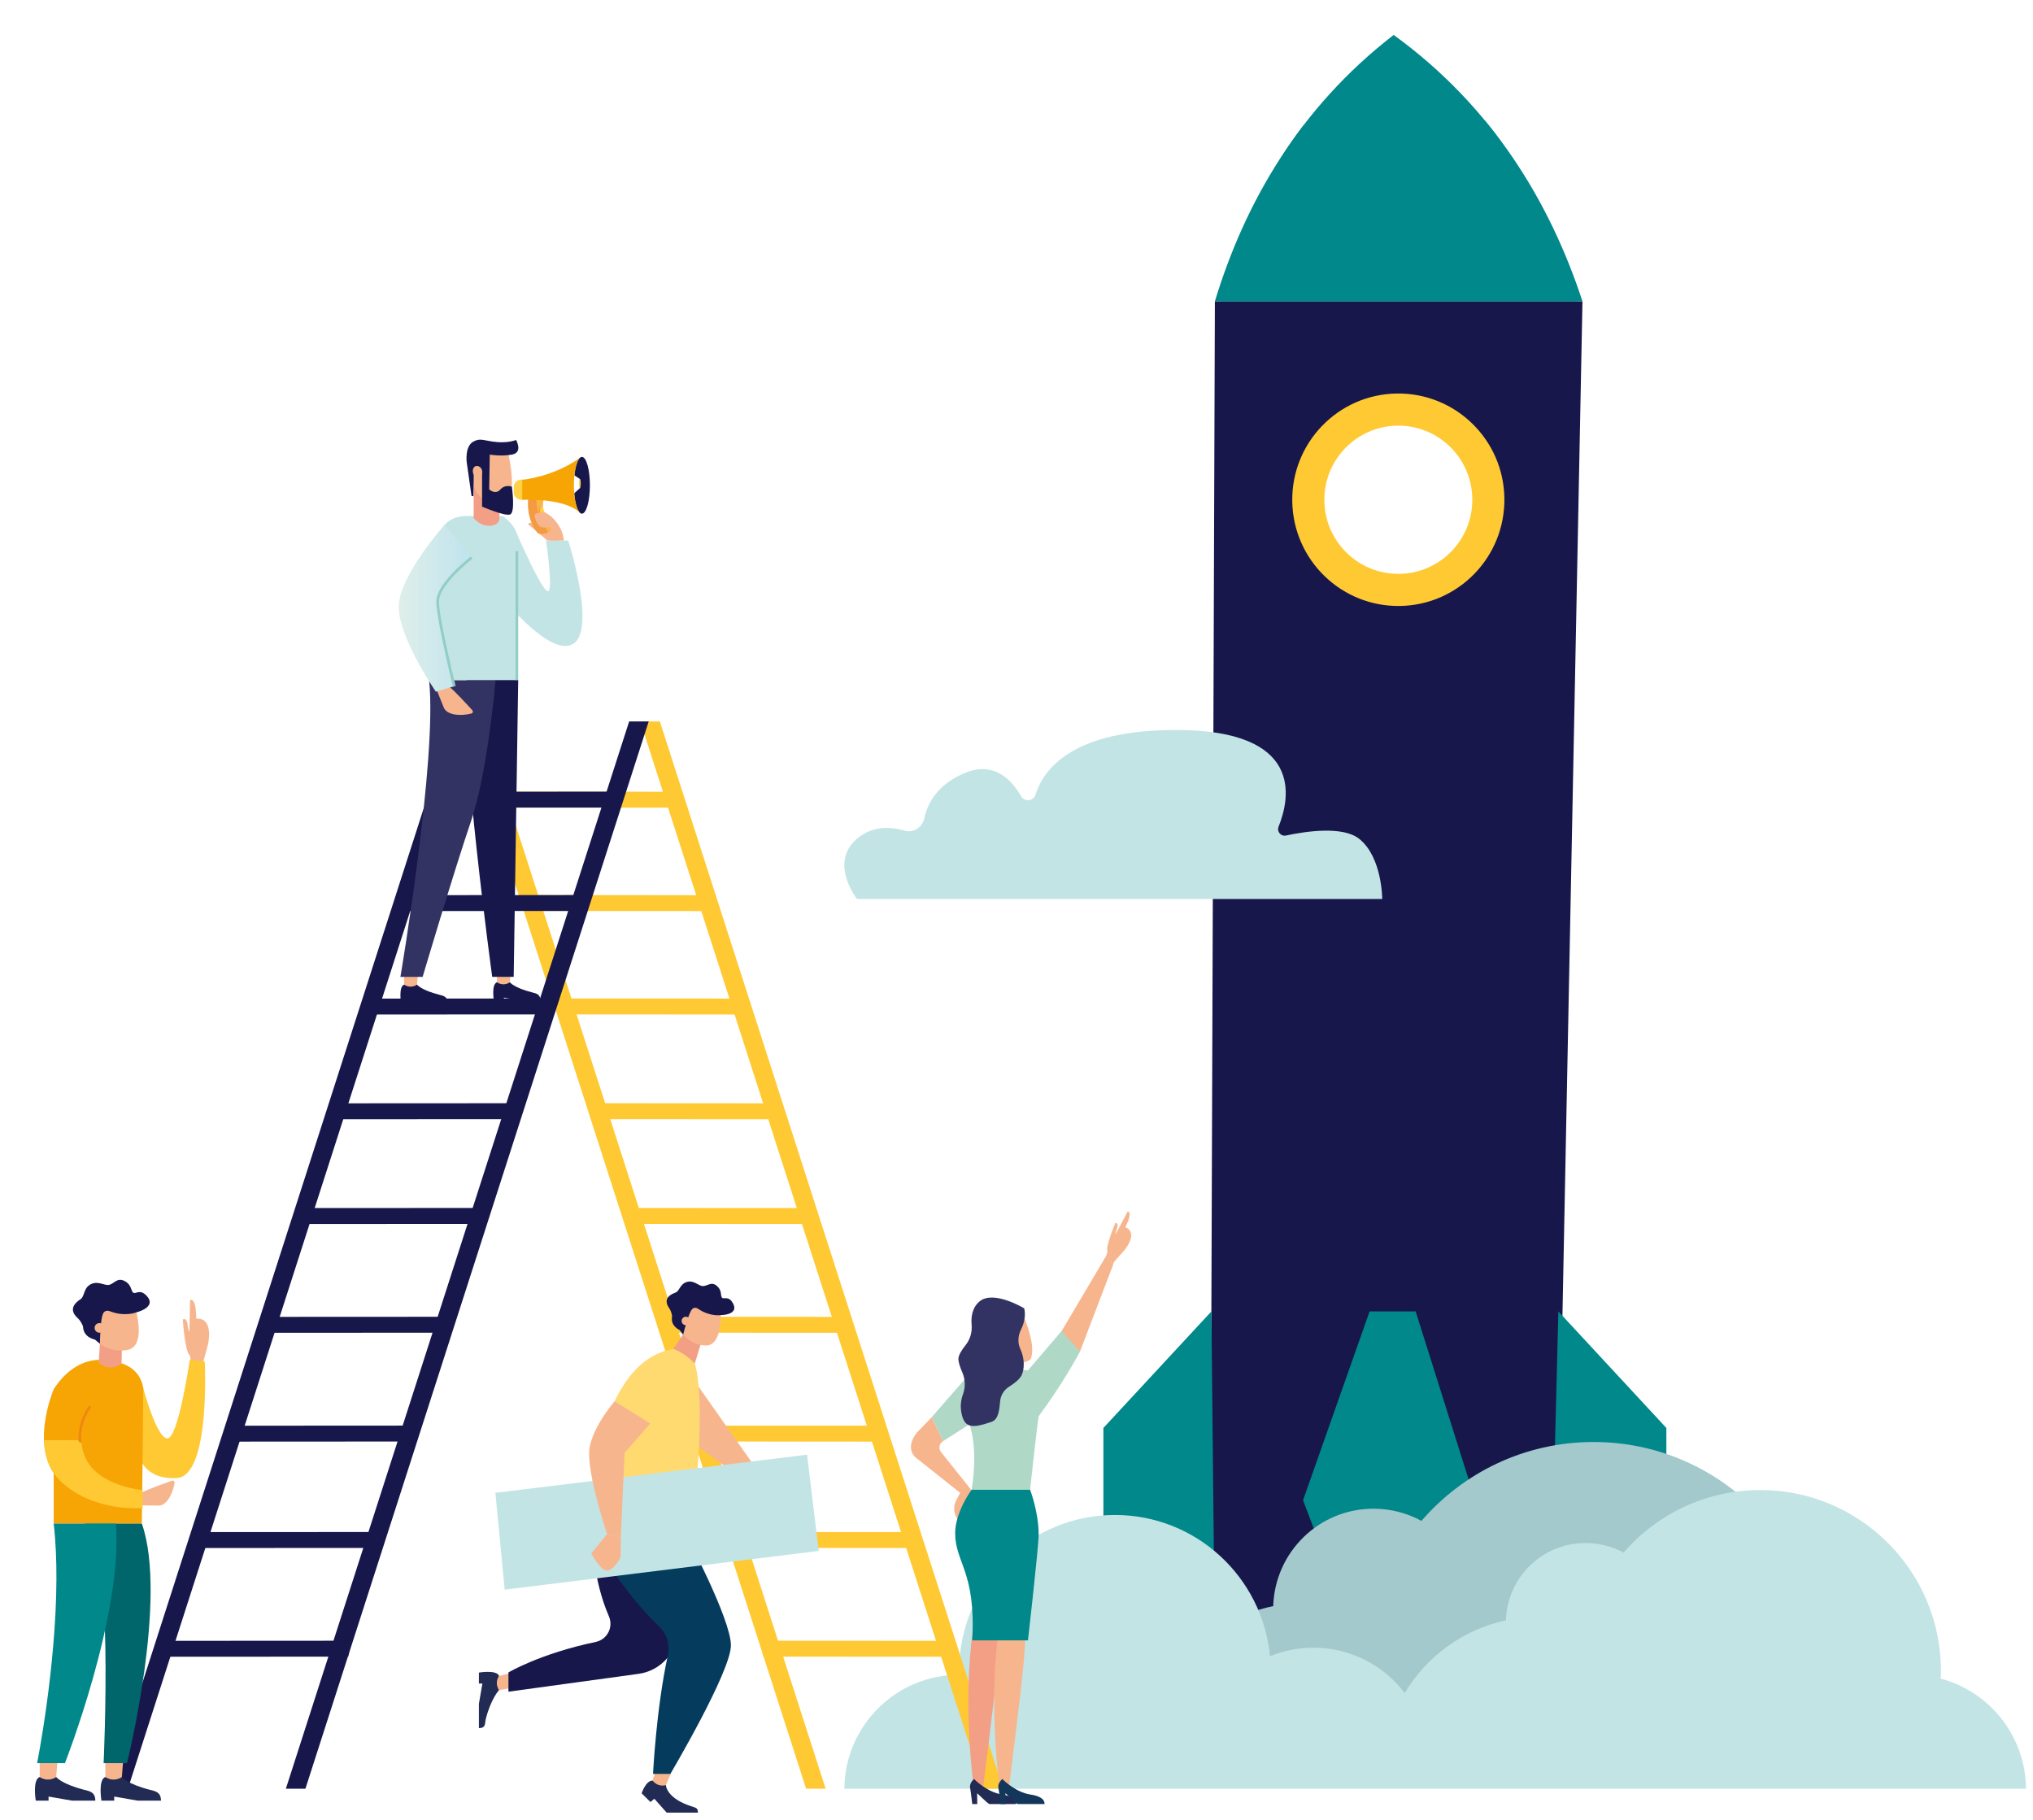 <?xml version="1.0" encoding="UTF-8"?> <svg xmlns="http://www.w3.org/2000/svg" xmlns:xlink="http://www.w3.org/1999/xlink" width="1164px" height="1042px" viewBox="0 0 1164 1042" version="1.1"><title>software-maatwerk</title><defs><filter x="-4.3%" y="-3.1%" width="108.5%" height="106.1%" filterUnits="objectBoundingBox" id="filter-1"><feOffset dx="8" dy="8" in="SourceAlpha" result="shadowOffsetOuter1"></feOffset><feColorMatrix values="0 0 0 0 0.886 0 0 0 0 0.886 0 0 0 0 0.91 0 0 0 1 0" type="matrix" in="shadowOffsetOuter1" result="shadowMatrixOuter1"></feColorMatrix><feMerge><feMergeNode in="shadowMatrixOuter1"></feMergeNode><feMergeNode in="SourceGraphic"></feMergeNode></feMerge></filter><linearGradient x1="99.98%" y1="50.004%" x2="-1.14580566e-13%" y2="50.004%" id="linearGradient-2"><stop stop-color="#BFE3EE" offset="0%"></stop><stop stop-color="#DFEFEA" offset="100%"></stop></linearGradient></defs><g id="_backup---website-CONCEPT" stroke="none" stroke-width="1" fill="none" fill-rule="evenodd"><g id="Let's-Develop.---homepage---HD-Desktop" transform="translate(-745, -1009)" fill-rule="nonzero"><g id="Bitmap" filter="url(#filter-1)" transform="translate(838, 1200)"><g id="software-maatwerk" transform="translate(-81, -179)"><g id="Group" transform="translate(463.431, 0)"><g transform="translate(148.315, 0)"><polygon id="Path" fill="#17174C" points="257.594 998.813 60.905 998.813 63.837 152.522 274.303 152.522"></polygon><g transform="translate(63.837, 0)" fill="#01888B" id="Path"><path d="M210.466,152.522 C191.851,95.792 158.847,40.946 102.365,0 C48.213,41.828 17.057,96.369 0,152.522 L210.458,152.522 L210.466,152.522 Z"></path><path d="M207.475,152.522 C195.638,116.193 180.734,80.635 154.611,49.008 C137.469,52.792 118.735,55.033 99.069,55.33 C82.114,55.584 65.82,54.362 50.594,51.935 C26.775,83.037 13.091,117.465 2.923,152.522 L207.475,152.522 Z"></path></g><g transform="translate(108.136, 205.298)"><path d="M112.142,60.038 C112.574,88.476 89.908,111.88 61.523,112.313 C33.129,112.746 9.76,90.046 9.328,61.617 C8.896,33.18 31.562,9.775 59.947,9.342 C88.341,8.909 111.71,31.61 112.142,60.038 Z" id="Path" fill="#FFFFFF"></path><path d="M59.803,0.007 C26.266,0.525 -0.51,28.164 0.007,61.753 C0.524,95.341 28.121,122.157 61.658,121.64 C95.195,121.13 121.971,93.482 121.454,59.894 C120.937,26.306 93.34,-0.51 59.803,0.007 Z M61.379,103.25 C37.984,103.606 18.733,84.903 18.377,61.473 C18.021,38.042 36.696,18.762 60.091,18.405 C83.485,18.049 102.737,36.752 103.093,60.183 C103.448,83.613 84.773,102.894 61.379,103.25 Z" id="Shape" fill="#FFC933"></path></g><polygon id="Path" fill="#01888B" points="61.838 730.837 0 797.555 0 986.236 63.829 924.584"></polygon><polygon id="Path" fill="#01888B" points="260.501 730.837 322.338 797.555 322.338 986.236 255.578 924.584"></polygon><polygon id="Path" fill="#01888B" points="152.416 730.837 178.793 730.837 213.974 842.387 167.075 977.427 114.312 838.942"></polygon></g><path d="M125.48,967.388 L600.226,967.388 C589.533,955.075 575.315,945.91 559.097,941.59 C559.173,939.757 559.232,937.924 559.232,936.074 C559.232,864.01 500.903,805.591 428.948,805.591 C389.573,805.591 354.308,823.115 330.413,850.763 C322.253,846.316 312.899,843.779 302.96,843.779 C271.821,843.779 246.52,868.592 245.562,899.55 C214.601,906.169 188.368,925.552 172.625,951.952 C162.127,938.162 147.409,927.775 130.403,922.709 C130.843,937.772 129.157,952.894 125.488,967.38 L125.48,967.388 Z" id="Path" fill="#A3C9CC"></path><path d="M676.561,1004.091 C676.29,973.855 655.675,948.507 627.764,941.081 C627.823,939.63 627.865,938.171 627.865,936.702 C627.865,879.472 581.542,833.086 524.407,833.086 C493.141,833.086 465.129,847.004 446.157,868.957 C439.675,865.419 432.253,863.416 424.356,863.416 C399.622,863.416 379.541,883.121 378.778,907.705 C354.189,912.958 333.362,928.352 320.855,949.313 C308.849,933.546 289.903,923.362 268.576,923.362 C259.772,923.362 251.375,925.11 243.698,928.259 C239.445,882.883 201.324,847.369 154.907,847.369 C105.644,847.369 65.71,887.364 65.71,936.702 C65.71,937.432 65.752,938.154 65.778,938.875 C65.752,938.875 65.735,938.875 65.71,938.875 C29.614,938.875 0.322,968.025 0,1004.099 L676.569,1004.099 L676.561,1004.091 Z" id="Path" fill="#C3E4E5"></path></g><path d="M771.407,494.7 L470.68,494.7 C470.68,494.7 454.369,474.068 470.68,460.192 C479.683,452.53 490.305,453.327 498.028,455.573 C503.055,457.039 508.073,453.649 509.175,448.529 C511.007,440.052 516.636,428.948 532.827,422.396 C548.756,415.945 558.828,425.795 564.651,435.916 C566.567,439.247 571.671,438.747 572.832,435.085 C577.885,419.107 595.475,397.925 653.283,397.925 C726.807,397.925 718.635,437.009 712.065,453.25 C710.92,456.073 713.336,458.997 716.312,458.362 C727.655,455.937 748.704,452.793 758.139,460.209 C771.398,470.618 771.398,494.717 771.398,494.717 L771.407,494.7 Z" id="Path" fill="#C3E4E5"></path><g id="Group" transform="translate(42.041, 393.036)"><g transform="translate(202.933, 0)" fill="#FFC933" id="Path"><polygon points="298.186 611.063 101.632 0 112.82 0 309.383 611.063"></polygon><polygon points="196.554 611.063 0 0 11.188 0 207.742 611.063"></polygon><polygon points="163.746 158.686 163.746 167.796 58.433 167.737 56.635 158.627"></polygon><polygon points="141.972 99.472 141.972 108.582 36.659 108.522 34.861 99.412"></polygon><polygon points="123.974 40.265 123.974 49.375 18.661 49.316 16.862 40.206"></polygon><polygon points="182.924 218.656 182.924 227.766 77.619 227.707 75.813 218.597"></polygon><polygon points="200.931 278.617 200.931 287.736 95.618 287.677 93.82 278.558"></polygon><polygon points="219.549 340.92 223.807 350.038 118.494 349.979 116.696 340.869"></polygon><polygon points="239.295 403.231 243.553 412.341 138.24 412.281 136.442 403.171"></polygon><polygon points="257.786 464.142 262.044 473.26 156.731 473.201 154.933 464.091"></polygon><polygon points="273.105 526.393 277.363 535.503 172.05 535.444 170.252 526.334"></polygon></g><g fill="#17174C" id="Path"><polygon points="11.196 611.063 207.751 0 196.554 0 0 611.063"></polygon><polygon points="112.828 611.063 309.383 0 298.186 0 101.632 611.063"></polygon><polygon points="145.637 158.686 145.637 167.796 250.941 167.737 252.748 158.627"></polygon><polygon points="167.402 99.472 167.402 108.582 272.715 108.522 274.513 99.412"></polygon><polygon points="185.409 40.265 185.409 49.375 290.722 49.316 292.52 40.206"></polygon><polygon points="126.45 218.656 126.45 227.766 231.763 227.707 233.562 218.597"></polygon><polygon points="108.451 278.617 108.451 287.736 213.765 287.677 215.563 278.558"></polygon><polygon points="89.825 340.92 85.575 350.038 190.88 349.979 192.678 340.869"></polygon><polygon points="70.079 403.231 65.829 412.341 171.134 412.281 172.94 403.171"></polygon><polygon points="51.588 464.142 47.338 473.26 152.651 473.201 154.45 464.091"></polygon><polygon points="36.269 526.393 32.02 535.503 137.324 535.444 139.131 526.334"></polygon></g></g><g id="Group" transform="translate(254.202, 713.722)"><polygon id="Path" fill="#F7B58E" points="125.839 60.296 158.322 106.506 147.153 110.322 116.277 87.845 117.673 72.23"></polygon><g id="Path"><path d="M118.96,38.26 C133.598,48.829 122.209,139.347 122.209,139.347 L63.605,127.939 C63.605,127.939 68.174,36.089 118.96,38.26 L118.96,38.26 Z" fill="#FFDA70"></path><g transform="translate(107.488, 0)"><path d="M3.805,38.549 L9.517,30.16 L19.628,35.436 L16.193,46.7 C16.1,46.751 15.99,46.793 15.888,46.836 C12.597,43.214 8.392,40.33 3.805,38.54 L3.805,38.549 Z" fill="#F39F85"></path><g><path d="M10.668,9.906 L7.85,25.487 C9.39,25.784 9.906,27.641 9.28,29.015 C9.356,29.405 9.356,29.812 9.272,30.211 C11.48,32.739 15.719,36.352 22.209,36.623 C32.363,37.039 30.907,16.827 30.907,16.827 L10.668,9.914 L10.668,9.906 Z" fill="#F7B58E"></path><path d="M3.078,20.321 C3.272,19.176 2.291,16.42 1.614,15.478 C-2.778,9.414 2.968,7.09 4.973,6.377 C7.198,5.588 7.638,1.983 10.6,0.609 C15.118,-1.486 18.071,2.484 20.627,2.603 C23.182,2.721 25.458,-0.179 28.614,2.382 C31.762,4.944 30.721,7.649 31.584,9.1 C32.447,10.55 35.307,7.777 37.897,12.323 C41.848,19.236 30.933,19.227 30.933,19.227 C30.933,19.227 24.722,20.245 17.911,15.537 C16.98,14.893 15.702,14.825 14.839,15.571 C12.478,17.607 9.449,30.44 9.449,30.44 L7.435,27.768 C7.435,27.768 2.198,25.58 3.078,20.33 L3.078,20.321 Z" fill="#17174C"></path><path d="M8.612,22.951 C8.823,24.274 10.067,25.181 11.387,24.969 C12.707,24.757 13.612,23.51 13.401,22.187 C13.189,20.864 11.945,19.957 10.625,20.169 C9.305,20.381 8.4,21.627 8.612,22.951 Z" fill="#F7B58E"></path></g></g><g transform="translate(0, 223.48)"><path d="M11.516,10.423 C11.516,10.423 6.854,15.461 3.943,26.937 C3.3,29.465 4.163,32.187 0,32.187 L0,18.26 L1.997,6.674 L0,6.674 L0,0.414 C0,0.414 10.205,-1.325 11.516,2.323 L11.516,10.414 L11.516,10.423 Z" fill="#212B53"></path><path d="M18.852,9.193 L11.516,10.423 L11.516,10.423 C9.934,8.141 9.841,5.139 11.262,2.755 L11.516,2.323 L18.852,0.508 L18.852,9.193 Z" fill="#F7B58E"></path></g><g transform="translate(93.161, 278.738)"><path d="M13.894,9.559 C13.894,9.559 13.928,17.371 29.581,22.061 C32.797,23.02 31.747,23.978 32.348,25.327 L14.334,25.327 L7.277,17.379 L5.085,19.271 L0,14.258 C0,14.258 2.378,7.006 6.245,6.947 C9.443,8.041 13.885,9.559 13.885,9.559 L13.894,9.559 Z" fill="#212B53"></path><path d="M16.813,2.799 L13.885,9.568 L13.885,9.568 C11.22,10.331 8.36,9.457 6.566,7.337 L6.245,6.955 L8.614,0 L16.821,2.807 L16.813,2.799 Z" fill="#F7B58E"></path></g><path d="M64.865,148.211 C64.865,148.211 65.542,171.366 74.402,191.579 C77.135,197.813 73.53,204.946 66.888,206.337 C34.946,213.046 16.914,223.81 16.914,223.81 L16.914,234.828 L91.426,224.607 C103.39,222.97 112.681,213.335 113.925,201.299 L116.303,178.194 L64.857,148.219 L64.865,148.211 Z" fill="#17174C"></path><path d="M118.528,144.852 C118.528,144.852 144.285,193.275 144.285,208.296 C144.285,223.318 109.618,281.894 109.618,281.894 L99.701,281.894 C99.701,281.894 101.461,244.777 108.171,213.996 C109.491,207.957 107.621,201.638 103.128,197.414 C82.059,177.601 63.368,144.852 63.368,144.852 L118.536,144.852 L118.528,144.852 Z" fill="#053C5E"></path><polygon fill="#C3E4E5" points="9.426 120.967 14.757 176.413 194.563 154.233 187.903 99.143"></polygon><g transform="translate(63.093, 68.575)" fill="#F7B58E"><path d="M14.591,0.008 L35,12.655 L20.294,29.551 L18.196,77.592 L10.268,76.048 C10.268,76.048 -2.145,38.949 0.325,26.167 C2.805,13.384 14.591,0 14.591,0 L14.591,0.008 Z"></path><path d="M18.196,77.601 L18.128,87.134 C18.12,88.669 17.671,90.162 16.825,91.435 C15.226,93.843 12.391,97.38 9.777,96.863 C5.851,96.1 1.248,87.041 1.248,87.041 L10.268,76.048 L18.196,77.592 L18.196,77.601 Z"></path></g></g></g><g id="Group" transform="translate(208.25, 231.715)"><g transform="translate(54.156, 303.902)" id="Path"><path d="M9.524,6.766 C9.524,6.766 11.749,9.87 22.25,12.558 C24.559,13.151 27.054,13.55 27.054,17.391 L16.696,17.391 L6.102,15.551 L6.102,17.391 L0.38,17.391 C0.38,17.391 -1.213,7.979 2.124,6.766 L9.524,6.766 L9.524,6.766 Z" fill="#17174C"></path><path d="M10.072,0 L9.524,6.766 L9.524,6.766 C7.434,8.225 4.695,8.318 2.512,7.004 L2.116,6.766 L2.116,0 L10.063,0 L10.072,0 Z" fill="#F7B58E"></path></g><g transform="translate(1.011, 305.251)" id="Path"><path d="M9.524,6.766 C9.524,6.766 11.749,9.87 22.25,12.558 C24.559,13.151 27.054,13.558 27.054,17.391 L16.696,17.391 L6.102,15.551 L6.102,17.391 L0.38,17.391 C0.38,17.391 -1.213,7.979 2.124,6.766 L9.524,6.766 L9.524,6.766 Z" fill="#17174C"></path><path d="M10.072,0 L9.524,6.766 L9.524,6.766 C7.434,8.225 4.695,8.318 2.512,7.004 L2.116,6.766 L2.116,0 L10.063,0 L10.072,0 Z" fill="#F7B58E"></path></g><path d="M68.451,137.709 L65.872,307.574 L53.567,307.574 C53.567,307.574 34.841,170.43 38.844,137.709 C42.839,104.987 68.451,137.709 68.451,137.709 L68.451,137.709 Z" id="Path" fill="#17174C"></path><path d="M55.447,137.675 C55.447,137.675 51.165,189.856 41.33,218.745 C31.495,247.625 13.737,307.582 13.737,307.582 L1.011,307.582 C1.011,307.582 22.275,182.301 17.412,137.675 L55.455,137.675 L55.447,137.675 Z" id="Path" fill="#333363"></path><path d="M66.529,51.212 C66.529,51.212 81.691,86.782 85.534,86.782 C88.61,86.782 84.379,57.741 84.379,57.741 L97.08,57.741 C97.08,57.741 113.042,107.523 100.35,116.621 C87.658,125.719 59.762,90.878 59.762,90.878 L66.529,51.22 L66.529,51.212 Z" id="Path" fill="#C3E4E5"></path><path d="M21.331,142.186 L25.924,153.616 C28.14,158.101 36.265,158.22 41.667,156.796 C42.476,156.584 42.763,155.566 42.198,154.947 C39.231,151.674 31.537,143.288 28.874,141.414 L21.331,142.194 L21.331,142.186 Z" id="Path" fill="#F7B58E"></path><path d="M59.762,43.869 C59.762,43.869 67.684,49.27 67.684,55.469 L67.684,137.675 L21.289,137.675 L21.289,60.819 C21.289,60.819 22.241,43.725 38.844,43.725 C55.447,43.725 59.762,43.869 59.762,43.869 L59.762,43.869 Z" id="Path" fill="#C3E4E5"></path><polygon id="Path" fill="#92CEC6" points="66.908 137.709 66.908 63.871 68.451 63.922 68.451 137.709"></polygon><path d="M42.948,25.511 L42.948,44.895 C42.948,44.895 46.151,49.321 51.941,49.321 C57.731,49.321 57.731,45.124 57.731,45.124 L57.731,32.702 L49.159,30.455 L42.948,25.511 L42.948,25.511 Z" id="Path" fill="#F39F85"></path><path d="M58.464,36.382 C60.242,36.331 61.894,36.034 62.762,35.254 C67.903,27.012 62.046,4.796 62.046,4.796 L43.395,8.163 L42.805,23.052 C42.645,27.029 44.372,30.836 47.465,33.321 L47.465,33.321 C50.769,35.364 54.587,36.5 58.472,36.382 L58.464,36.382 Z" id="Path" fill="#F7B58E"></path><path d="M52.168,8.553 C52.168,8.553 58.363,9.714 64.869,8.553 C71.384,7.391 67.212,0.167 67.212,0.167 C67.212,0.167 62.391,2.38 53.828,1.108 C48.047,0.252 46.496,-0.885 42.788,1.108 C37.757,3.813 38.97,12.97 38.97,12.97 L41.751,32.346 L42.788,32.346 C42.788,32.346 43.041,20.822 43.041,16.896 C44.128,15.107 45.308,15.107 46.218,15.557 C47.204,16.04 47.76,17.117 47.76,18.219 L47.76,38.34 C47.76,38.34 60.495,43.86 63.74,42.86 C66.984,41.859 64.818,26.953 64.818,26.953 C64.818,26.953 61.085,25.325 58.186,28.581 C55.32,31.811 51.839,28.454 51.839,28.454 L52.168,8.553 L52.168,8.553 Z" id="Path" fill="#17174C"></path><path d="M94.644,57.732 L94.198,55.282 C93.203,49.847 88.045,43.097 82.854,41.325 L77.46,41.325 L79.129,52.908 L86.739,57.732 L94.644,57.732 L94.644,57.732 Z" id="Path" fill="#F7B58E"></path><path d="M44.608,15.056 C46.041,14.938 47.415,16.311 47.676,18.134 C47.937,19.957 46.993,21.526 45.561,21.645 C44.128,21.763 42.754,20.39 42.493,18.567 C42.232,16.744 43.176,15.175 44.608,15.056 Z" id="Path" fill="#F7B58E"></path><path d="M81.354,51.619 L91.855,57.732 C91.855,57.732 85.264,57.665 85.163,57.732 L74.047,48.38 C74.047,48.38 74.856,46.743 77.376,48.125 C79.896,49.508 81.362,51.627 81.362,51.627 L81.354,51.619 Z" id="Path" fill="#F7B58E"></path><path d="M26.227,48.863 C26.227,48.863 0,78.176 0,95.745 C0,113.314 21.289,144.28 21.289,144.28 L31.807,141.185 C31.807,141.185 22.317,102.868 22.317,92.667 C22.317,82.466 41.81,67.526 41.81,67.526" id="Path" fill="url(#linearGradient-2)"></path><path d="M23.084,92.676 C23.084,101.452 30.804,133.537 32.624,141.016 C32.093,141.16 31.874,141.202 31.065,141.406 C28.832,132.172 21.55,101.299 21.55,92.676 C21.55,82.221 40.538,67.543 41.347,66.924 L42.282,68.153 C42.088,68.298 23.092,82.984 23.092,92.676 L23.084,92.676 Z" id="Path" fill="#92CEC6"></path><g transform="translate(65.922, 9.867)" id="Path"><path d="M8.403,22.563 C8.403,22.563 6.237,33.917 13.206,43.041 C13.636,43.6 14.369,44.033 15.17,44.135 C16.788,44.355 17.918,43.778 18.794,43.533 C20.083,43.159 20.699,42.498 20.985,41.947 C21.238,41.472 21.162,40.912 20.834,40.421 C19.418,38.301 15.052,31.017 17.041,24.573 C13.324,21.554 8.394,22.563 8.394,22.563 L8.403,22.563 Z" fill="#F49B42"></path><path d="M19.763,43.134 C20.564,42.727 20.716,42.456 20.994,41.947 C21.247,41.472 21.171,40.912 20.842,40.421 C19.426,38.301 15.061,31.017 17.049,24.573 C15.735,23.505 14.268,22.945 12.928,22.665 C12.701,29.745 14.209,34.477 19.763,43.134 Z" fill="#F9B646"></path><g transform="translate(14.481, 28.469)"><g><path d="M0.15,3.464 C0.478,5.092 1.262,6.304 1.903,6.169 C2.535,6.041 2.788,4.617 2.451,2.989 C2.122,1.361 1.338,0.148 0.698,0.284 C0.066,0.411 -0.187,1.836 0.15,3.464 Z" fill="#F49B42"></path><polygon fill="#F49B42" points="0.571 0.326 1.237 0.165 1.186 0.505 0.74 0.683"></polygon><polygon fill="#E7375E" points="1.743 6.169 2.552 6.016 1.633 5.88"></polygon></g><path d="M0.689,3.345 C1.018,4.973 1.802,6.186 2.442,6.05 C3.074,5.923 3.327,4.498 2.99,2.87 C2.661,1.242 1.878,0.03 1.237,0.165 C0.605,0.293 0.352,1.717 0.689,3.345 Z" fill="#FFD147"></path></g><path d="M5.571,12.999 L4.323,12.999 C1.947,12.999 0,14.864 0,17.137 L0,20.427 C0,22.707 1.947,24.564 4.323,24.564 L5.571,24.564 L5.571,12.99 L5.571,12.999 Z" fill="#FFD147"></path><path d="M43.58,16.255 C43.58,25.234 41.532,32.509 38.995,32.509 C36.459,32.509 34.411,25.234 34.411,16.255 C34.411,7.275 36.459,0 38.995,0 C41.532,0 43.58,7.275 43.58,16.255 Z" fill="#17174C"></path><polygon fill="#FFFFFF" points="34.217 10.26 37.832 12.634 37.832 17.891 34.099 21.3 32.809 14.457"></polygon><path d="M34.411,16.255 C34.411,8.708 35.86,2.383 37.824,0.551 L37.816,0.551 C22.637,11.557 4.838,13.117 4.838,13.117 L4.838,24.59 C4.838,24.59 28.899,23.233 37.816,31.975 L37.832,31.975 C35.869,30.144 34.411,23.81 34.411,16.263 L34.411,16.255 Z" fill="#F6A505"></path><path d="M38.33,15.254 C38.33,16.713 38.111,17.891 37.832,17.891 C37.554,17.891 37.335,16.713 37.335,15.254 C37.335,13.796 37.554,12.617 37.832,12.617 C38.111,12.617 38.33,13.796 38.33,15.254 Z" fill="#FFD147"></path></g><path d="M88.812,49.321 C88.441,49.457 87.144,50.279 82.947,50.279 C79.896,50.279 78.522,46.506 77.999,44.454 C77.814,43.733 77.654,42.707 78.556,42.241 L83.461,41.554 L88.821,49.313 L88.812,49.321 Z" id="Path" fill="#F7B58E"></path></g><g id="Group" transform="translate(501.561, 673.636)"><path d="M35.553,238.779 C29.213,284.204 36.154,331.266 36.154,330.859 C36.154,330.452 41.208,330.859 41.208,330.859 C41.208,330.859 48.217,275.648 49.859,257.213 C51.501,238.779 49.859,237.549 49.859,237.549 C49.859,237.549 41.893,193.353 35.553,238.779 L35.553,238.779 Z" id="Path" fill="#F39F85"></path><polygon id="Path" fill="#AFD8C7" points="33.886 121.565 18.378 131.469 11.834 117.808 31.871 94.811"></polygon><g transform="translate(84.616, 0)" fill="#F7B58E" id="Path"><polygon points="31.109 30.604 12.122 80.294 0 71.255 27.088 25.507"></polygon><g transform="translate(27.088, 0)"><path d="M5.121,13.729 C3.623,14.942 2.633,16.672 2.328,18.571 L0,25.507 L0.736,26.813 L4.021,30.595 C4.216,29.094 5.316,28 5.316,28 L10.48,22.209 C10.48,22.209 18.953,12.313 11.047,8.955 C15.686,-0.237 12.367,0.001 12.367,0.001 L8.211,7.878 L5.121,13.729 Z"></path><path d="M6.306,15.544 C6.306,15.544 4.596,13.933 6.12,10.091 C7.644,6.259 5.341,6.521 5.341,6.521 C5.341,6.521 -0.999,21.471 1.041,23.175 C3.073,24.88 6.315,15.535 6.315,15.535 L6.306,15.544 Z"></path></g></g><path d="M61.312,90.504 L66.992,90.945 L86.309,68.389 L96.738,80.286 C96.738,80.286 87.173,98.39 73.163,117.121 C72.367,120.929 68.22,159.265 68.22,159.265 L34.732,159.265 C34.732,159.265 40.065,131.138 30.644,115.476 C21.222,99.823 61.312,90.495 61.312,90.495 L61.312,90.504 Z" id="Path" fill="#AFD8C7"></path><path d="M50.333,238.779 C43.993,284.204 50.934,331.266 50.934,330.859 C50.934,330.452 55.988,330.859 55.988,330.859 C55.988,330.859 62.997,275.648 64.639,257.213 C66.281,238.779 64.639,237.549 64.639,237.549 C64.639,237.549 56.673,193.353 50.333,238.779 L50.333,238.779 Z" id="Path" fill="#F7B58E"></path><path d="M62.531,55.423 L43.239,62.19 L45.144,76.614 C45.169,76.818 45.229,77.013 45.263,77.216 C45.635,77.284 46.007,77.352 46.371,77.445 C46.431,77.462 46.49,77.479 46.549,77.496 C46.608,77.513 46.668,77.513 46.727,77.53 C51.18,78.624 54.329,82.312 55.742,86.578 C58.485,87.036 61.321,87.044 64.089,86.467 C65.976,86.077 67.686,85.484 68.473,84.576 C72.545,75.681 62.523,55.432 62.523,55.432 L62.531,55.423 Z" id="Path" fill="#F7B58E"></path><path d="M63.03,67.566 C61.287,71.051 60.974,75.156 62.633,78.675 C65.257,84.237 65.028,90.478 63.276,93.896 C62.082,96.228 58.976,98.559 56.208,100.289 C53.304,102.104 51.4,105.148 51.086,108.557 C50.655,113.246 50.215,119.012 46.202,120.394 C34.563,124.414 30.288,124.024 28.739,114.306 C28.341,111.822 28.476,108.175 29.746,104.783 C31.287,100.654 31.151,96.058 29.382,92.022 C28.214,89.359 27.181,86.425 27.181,84.398 C27.181,82.194 29.196,79.099 31.312,76.453 C33.953,73.154 35.113,68.957 34.741,64.743 C34.368,60.537 34.952,55.161 39.219,51.514 C47.176,44.714 64.834,55.415 64.834,55.415 C64.834,55.415 66.527,60.571 63.03,67.558 L63.03,67.566 Z" id="Path" fill="#333363"></path><path d="M11.834,117.808 L4.385,125.533 C-0.558,130.663 -2.091,137.803 3.852,141.729 L28.189,161.088 L25.954,165.286 C24.066,168.822 24.422,173.129 26.843,176.318 L29.416,179.693 L35.113,160.113 L17.472,138.041 C15.584,136.065 16.025,132.843 18.386,131.452 L18.386,131.452 L11.843,117.8 L11.834,117.808 Z" id="Path" fill="#F7B58E"></path><path d="M68.22,159.274 C68.22,159.274 73.129,172.019 73.129,184.933 C73.129,192.03 66.992,245.529 66.992,245.529 L35.113,245.529 C37.272,206.013 25.319,201.172 25.319,184.094 C25.319,172.044 34.741,159.274 34.741,159.274 L68.228,159.274 L68.22,159.274 Z" id="Path" fill="#01888B"></path><path d="M36.146,324.915 C36.146,324.915 33.361,327.111 33.869,329.909 C34.377,332.708 35.105,339.262 35.105,339.262 L37.974,339.262 L37.89,333.149 C37.898,332.75 44.035,339.262 45.076,339.262 L60.246,339.262 C60.246,339.262 61.253,335.141 52.348,333.819 C43.443,332.496 36.154,324.923 36.154,324.923 L36.146,324.915 Z" id="Path" fill="#212B53"></path><path d="M52.348,324.915 C52.348,324.915 49.563,327.111 50.071,329.909 C50.579,332.708 51.307,339.262 51.307,339.262 L54.176,339.262 L54.091,333.149 C54.1,332.75 60.237,339.262 61.278,339.262 L76.447,339.262 C76.447,339.262 77.455,335.141 68.55,333.819 C59.645,332.496 52.356,324.923 52.356,324.923 L52.348,324.915 Z" id="Path" fill="#12375A"></path></g><g id="Group" transform="translate(0, 712.744)"><path d="M88.407,30.815 C87.426,32.995 87.274,35.456 87.992,37.739 L89.252,46.726 L90.79,47.762 L96.512,50.138 C95.895,48.373 96.512,46.54 96.512,46.54 L99.023,37.247 C99.023,37.247 102.928,21.565 92.329,22.235 C92.379,9.463 88.838,11.568 88.838,11.568 L88.593,22.617 L88.415,30.823 L88.407,30.815 Z" id="Path" fill="#F7B58E"></path><path d="M62.01,61.874 C62.01,61.874 69.423,90.286 75.745,90.795 C82.067,91.304 88.643,45.784 88.643,45.784 L97.239,46.828 C97.239,46.828 100.578,112.282 81.29,113.479 C62.002,114.667 59.458,100.198 59.458,100.198 L62.002,61.883 L62.01,61.874 Z" id="Path" fill="#FFC933"></path><path d="M61.207,139.557 L10.747,139.557 L10.747,62.604 C25.167,40.514 43.136,46.531 43.136,46.531 C43.136,46.531 59.474,46.828 62.019,61.874 C62.019,72.762 61.216,139.557 61.216,139.557 L61.207,139.557 Z" id="Path" fill="#F6A505"></path><path d="M37.236,36.314 L36.493,47.193 L36.848,47.532 C40.406,50.927 45.968,51.012 49.611,47.711 L49.611,47.711 L49.78,39.53 L37.236,36.314 L37.236,36.314 Z" id="Path" fill="#F39F85"></path><g transform="translate(21.741, 0)" id="Path"><path d="M11.531,13.587 L12.444,31.57 C14.227,31.493 15.275,33.42 14.929,35.1 C15.115,35.507 15.216,35.966 15.224,36.424 C18.318,38.647 23.939,41.55 31.182,40.158 C42.517,37.977 35.679,15.981 35.679,15.981 L11.522,13.587 L11.531,13.587 Z" fill="#F7B58E"></path><path d="M5.825,27.089 C5.741,25.774 3.949,22.973 2.952,22.108 C-3.464,16.532 2.276,12.467 4.313,11.152 C6.561,9.701 6.121,5.593 9.037,3.302 C13.492,-0.194 17.777,3.429 20.634,2.903 C23.482,2.369 25.257,-1.433 29.399,0.587 C33.549,2.606 33.084,5.873 34.42,7.248 C35.755,8.623 38.189,4.813 42.23,9.166 C48.383,15.785 36.321,18.62 36.321,18.62 C36.321,18.62 29.72,21.361 20.98,17.924 C19.78,17.449 18.36,17.712 17.6,18.756 C15.512,21.615 15.486,36.619 15.486,36.619 L12.57,34.184 C12.57,34.184 6.214,33.123 5.825,27.081 L5.825,27.089 Z" fill="#17174C"></path><path d="M12.63,28.566 C13.204,29.974 14.81,30.653 16.213,30.076 C17.616,29.499 18.293,27.887 17.718,26.478 C17.143,25.069 15.537,24.39 14.134,24.967 C12.731,25.545 12.055,27.157 12.63,28.566 Z" fill="#F7B58E"></path></g><g transform="translate(37.596, 276.033)" id="Path"><path d="M12.175,8.622 C12.175,8.622 15.024,12.577 28.429,16.005 C31.379,16.76 34.565,17.278 34.565,22.166 L21.329,22.166 L7.797,19.815 L7.797,22.166 L0.486,22.166 C0.486,22.166 -1.551,10.167 2.717,8.631 L12.175,8.631 L12.175,8.622 Z" fill="#212B53"></path><path d="M12.868,0 L12.175,8.622 L12.175,8.622 C9.504,10.481 6.005,10.599 3.224,8.928 L2.726,8.622 L2.726,0 L12.877,0 L12.868,0 Z" fill="#F7B58E"></path></g><g transform="translate(0, 276.033)" id="Path"><path d="M12.175,8.622 C12.175,8.622 15.024,12.577 28.429,16.005 C31.379,16.76 34.565,17.278 34.565,22.166 L21.329,22.166 L7.797,19.815 L7.797,22.166 L0.486,22.166 C0.486,22.166 -1.551,10.167 2.717,8.631 L12.175,8.631 L12.175,8.622 Z" fill="#212B53"></path><path d="M12.868,0 L12.175,8.622 L12.175,8.622 C9.504,10.481 6.005,10.599 3.224,8.928 L2.726,8.622 L2.726,0 L12.868,0 Z" fill="#F7B58E"></path></g><path d="M10.781,62.604 C10.781,62.604 -4.349,97.652 14.956,115.558 C34.253,133.464 60.455,130.418 60.455,130.418 L60.455,120.319 C60.455,120.319 36.772,118.308 29.181,102.413 C21.591,86.518 32.216,72.762 32.216,72.762" id="Path" fill="#F6A505"></path><path d="M58.9,129.034 L70.978,129.289 C75.88,129.017 79.143,121.66 79.963,116.195 C80.081,115.371 79.278,114.718 78.501,114.998 C74.401,116.424 63.861,120.175 61.131,121.872 L58.9,129.034 L58.9,129.034 Z" id="Path" fill="#F7B58E"></path><path d="M61.207,139.557 C76.261,182.226 52.729,276.695 52.729,276.695 L39.324,276.695 C39.324,276.695 45.646,142.731 28.192,139.557 L61.199,139.557 L61.207,139.557 Z" id="Path" fill="#00666B"></path><path d="M26.485,91.814 C26.637,95.132 27.415,98.713 29.181,102.413 C36.772,118.308 61.68,120.412 61.68,120.412 L61.68,130.604 C61.68,130.604 34.253,133.456 14.948,115.55 C7.949,109.058 5.49,100.317 5.185,91.805 L26.485,91.805 L26.485,91.814 Z" id="Path" fill="#FFC933"></path><path d="M26.603,93.35 C26.071,93.112 25.538,92.874 25.014,92.628 C24.102,80.883 30.948,72.032 31.032,71.913 L32.224,72.864 C32.14,72.974 25.327,81.808 26.603,93.35 Z" id="Path" fill="#F08712"></path><path d="M90.723,32.164 C90.723,32.164 87.942,31.324 87.502,26.223 C87.063,21.123 84.671,22.702 84.671,22.702 C84.671,22.702 85.922,42.806 89.108,43.561 C92.303,44.316 90.723,32.164 90.723,32.164 L90.723,32.164 Z" id="Path" fill="#F7B58E"></path><path d="M46.365,139.557 C50.464,191.875 17.188,276.695 17.188,276.695 L1.255,276.695 C1.255,276.695 12.082,222.459 12.302,171.55 C12.353,160.535 11.905,149.673 10.738,139.557 L46.365,139.557 L46.365,139.557 Z" id="Path" fill="#01888B"></path></g></g></g></g></g></svg> 